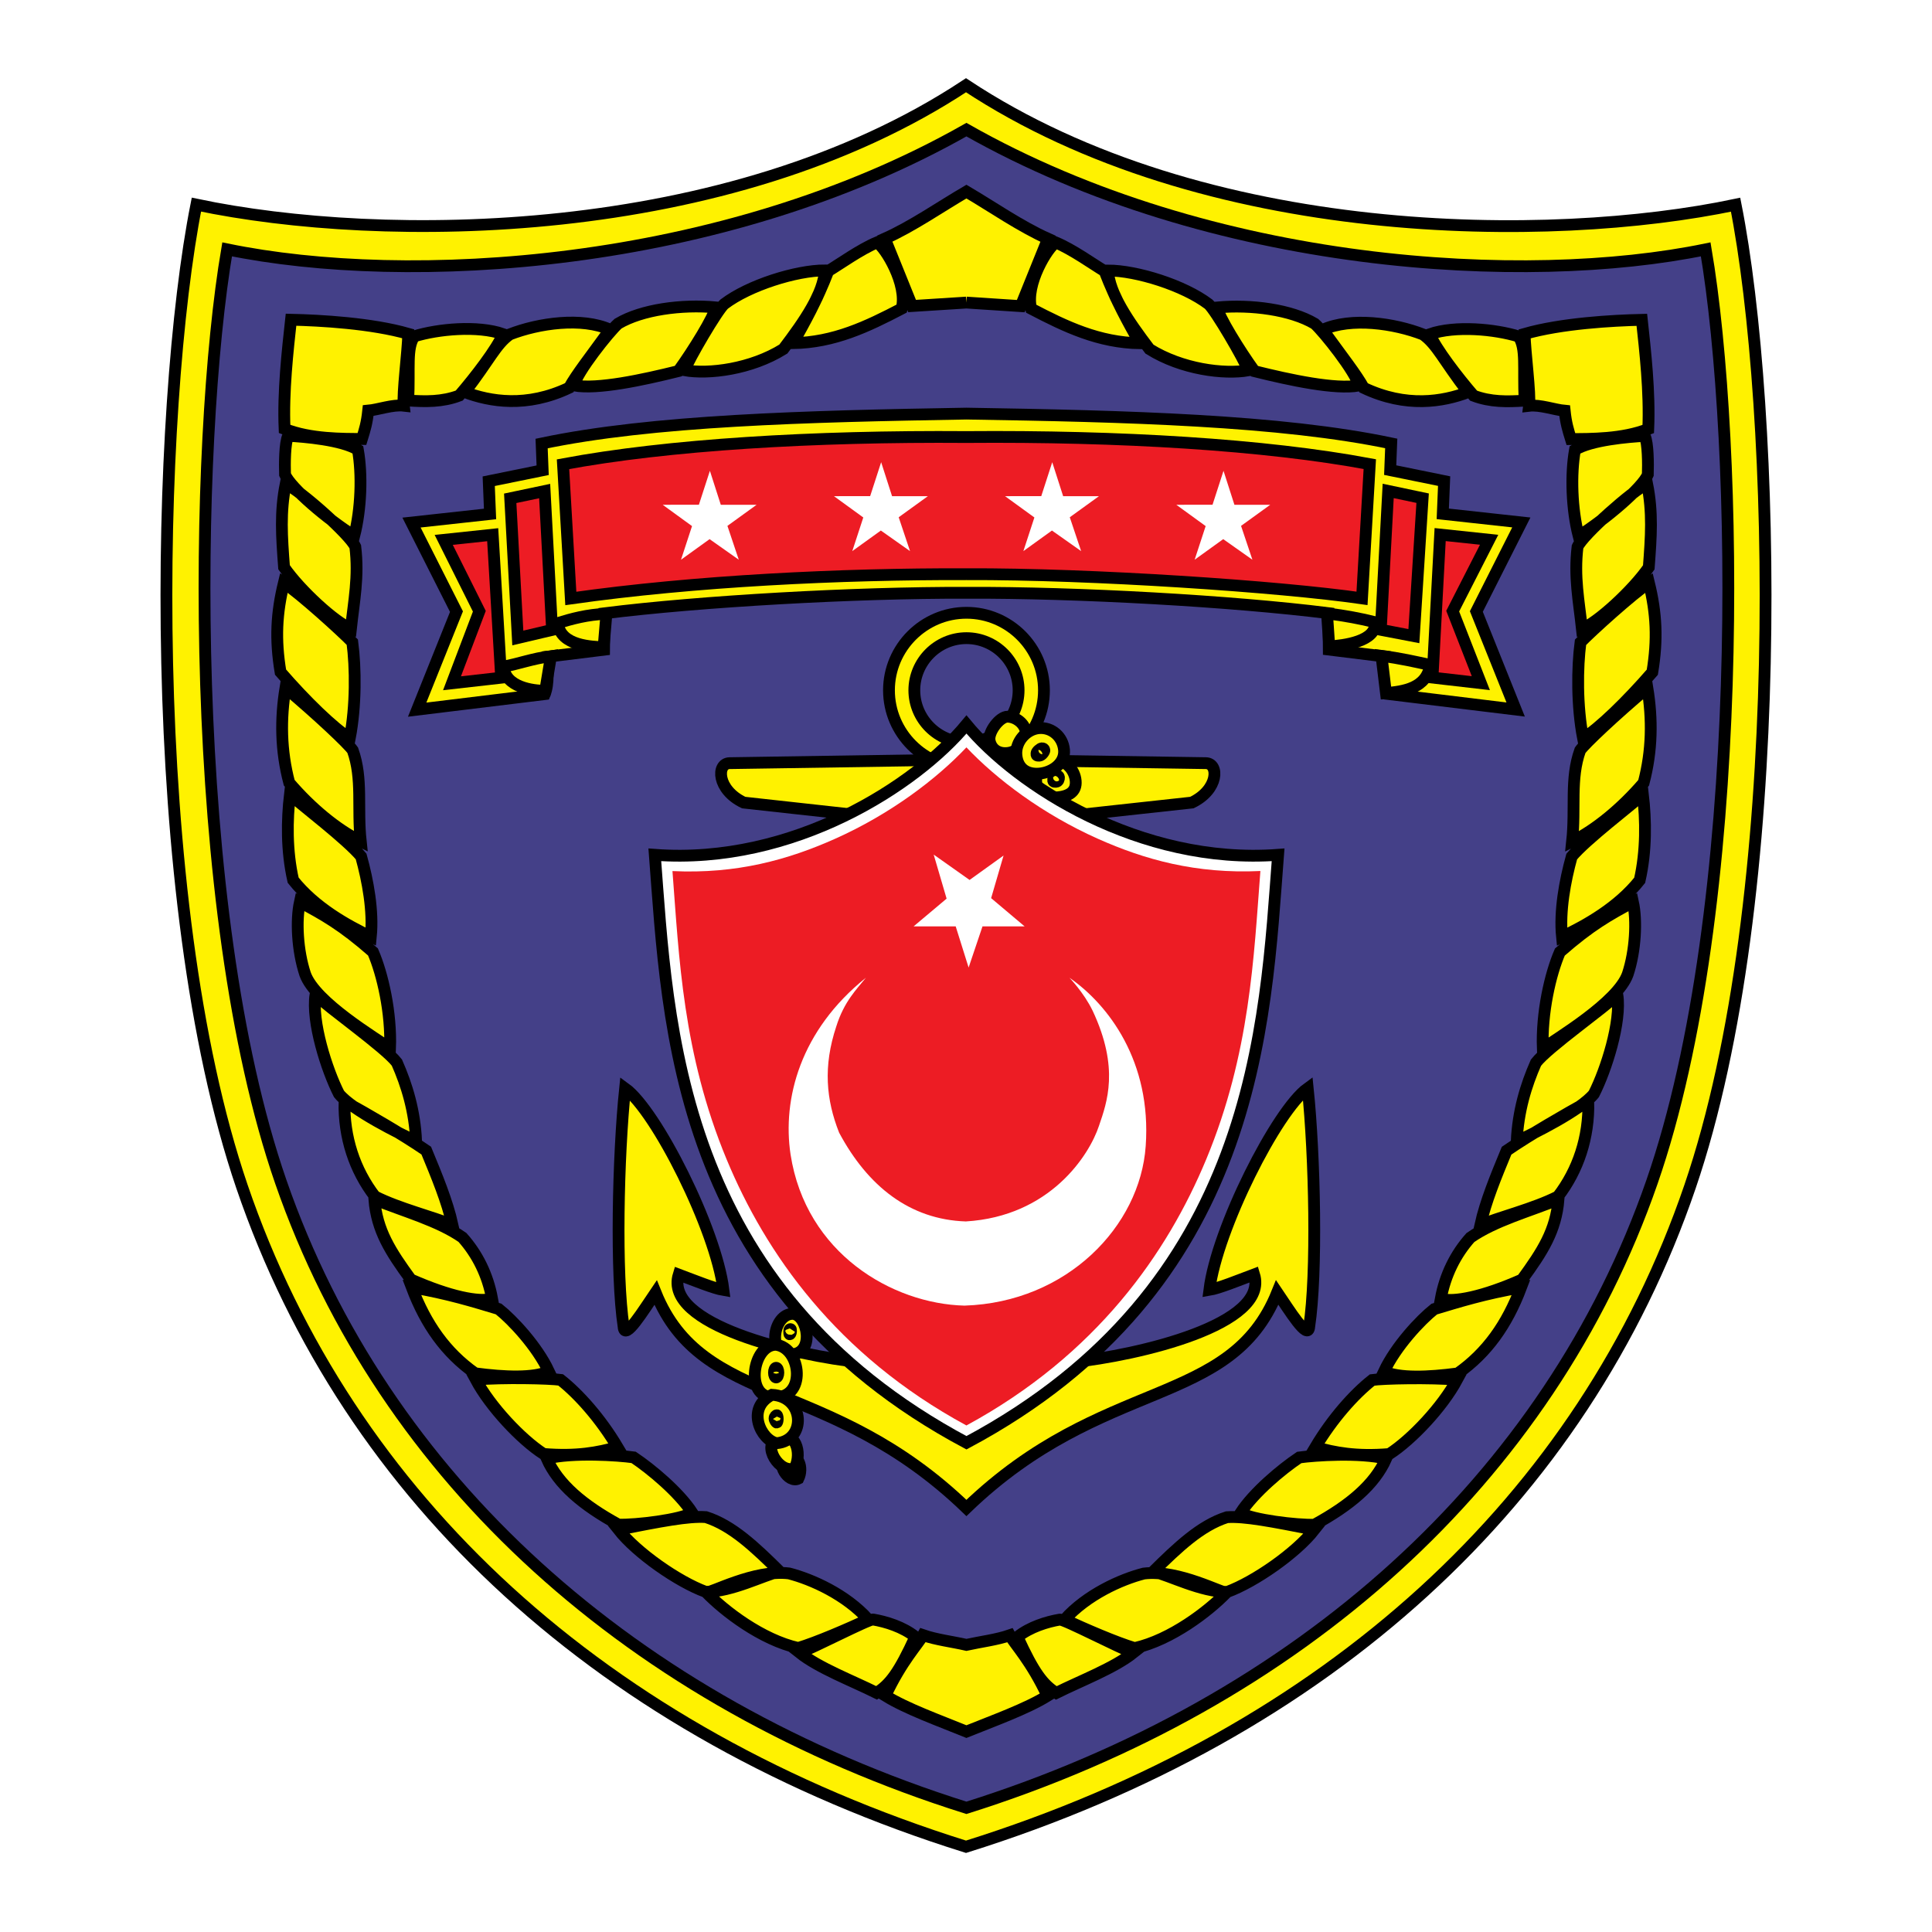 <?xml version="1.0" encoding="utf-8"?>
<!-- Generator: Adobe Illustrator 13.0.0, SVG Export Plug-In . SVG Version: 6.00 Build 14948)  -->
<!DOCTYPE svg PUBLIC "-//W3C//DTD SVG 1.0//EN" "http://www.w3.org/TR/2001/REC-SVG-20010904/DTD/svg10.dtd">
<svg version="1.0" id="Layer_1" xmlns="http://www.w3.org/2000/svg" xmlns:xlink="http://www.w3.org/1999/xlink" x="0px" y="0px"
	 width="192.756px" height="192.756px" viewBox="0 0 192.756 192.756" enable-background="new 0 0 192.756 192.756"
	 xml:space="preserve">
<g>
	<polygon fill-rule="evenodd" clip-rule="evenodd" fill="#FFFFFF" points="0,0 192.756,0 192.756,192.756 0,192.756 0,0 	"/>
	
		<path fill-rule="evenodd" clip-rule="evenodd" fill="#FFF200" stroke="#000000" stroke-width="1.177" stroke-miterlimit="2.613" d="
		M96.378,184.252c-36.116-11.316-61.561-34.602-72.236-65.867c-9.829-28.791-8.558-77.766-4.547-97.969
		c18.513,3.898,53,3.809,76.783-11.912c23.782,15.728,58.271,15.817,76.782,11.919c4.012,20.204,5.283,69.179-4.547,97.97
		C157.939,149.658,132.494,172.943,96.378,184.252L96.378,184.252z"/>
	
		<path fill-rule="evenodd" clip-rule="evenodd" fill="#444088" stroke="#000000" stroke-width="1.177" stroke-miterlimit="2.613" d="
		M96.42,180.367c33.185-10.445,58.113-32.771,68.402-62.455c9.469-27.316,8.631-73.863,5.357-93.033
		c-17.941,3.698-49.232,1.973-73.759-11.945C71.893,26.852,40.603,28.578,22.66,24.879c-3.271,19.17-4.111,65.717,5.358,93.033
		C38.307,147.596,63.236,169.922,96.42,180.367L96.42,180.367z"/>
	
		<path fill-rule="evenodd" clip-rule="evenodd" fill="#FFF200" stroke="#000000" stroke-width="1.177" stroke-miterlimit="2.613" d="
		M96.424,61.138c4.259,0,7.732,3.474,7.732,7.733c0,4.259-3.473,7.732-7.732,7.732c-4.259,0-7.731-3.474-7.731-7.732
		C88.693,64.612,92.166,61.138,96.424,61.138L96.424,61.138z"/>
	
		<path fill-rule="evenodd" clip-rule="evenodd" fill="#444088" stroke="#000000" stroke-width="1.177" stroke-miterlimit="2.613" d="
		M96.424,63.669c2.865,0,5.201,2.337,5.201,5.202s-2.336,5.202-5.201,5.202s-5.201-2.337-5.201-5.202S93.56,63.669,96.424,63.669
		L96.424,63.669z"/>
	
		<path fill-rule="evenodd" clip-rule="evenodd" fill="#FFF200" stroke="#000000" stroke-width="1.177" stroke-miterlimit="2.613" d="
		M96.42,75.78l-23.623,0.361c-1.332,0.019-1.286,2.653,1.4,3.932l10.647,1.173l23.387-0.008l10.678-1.165
		c2.688-1.279,2.732-3.913,1.4-3.932L96.42,75.78L96.42,75.78z"/>
	
		<path fill-rule="evenodd" clip-rule="evenodd" fill="#FFF200" stroke="#000000" stroke-width="1.177" stroke-miterlimit="2.613" d="
		M96.42,150.451c-13.69-13.193-26.324-9.881-31.011-21.49c-1.189,1.748-3.094,4.861-3.189,3.424
		c-0.81-5.299-0.559-16.988,0.146-23.801c3.092,2.232,9.058,14.033,9.813,20.121c-0.927-0.152-2.883-0.947-4.464-1.539
		c-1.538,4.975,11.44,8.059,18.272,8.768l10.433,0.129l10.431-0.141c6.834-0.711,19.811-3.793,18.273-8.77
		c-1.58,0.594-3.537,1.389-4.465,1.541c0.756-6.088,6.721-17.889,9.814-20.121c0.705,6.811,0.955,18.502,0.146,23.799
		c-0.096,1.439-2.002-1.674-3.189-3.422C122.744,140.559,110.109,137.246,96.42,150.451L96.42,150.451z"/>
	
		<path fill-rule="evenodd" clip-rule="evenodd" fill="#FFF200" stroke="#000000" stroke-width="1.177" stroke-miterlimit="2.613" d="
		M78.844,135.127c-2.346,0.045-1.717-4.045,0.255-4.045C80.602,131.174,81.361,135.164,78.844,135.127L78.844,135.127z"/>
	
		<path fill-rule="evenodd" clip-rule="evenodd" fill="#FFF200" stroke="#000000" stroke-width="1.177" stroke-miterlimit="2.613" d="
		M77.103,139.391c-2.796,0.051-2.046-5.223,0.304-5.223C79.976,134.465,80.524,139.678,77.103,139.391L77.103,139.391z"/>
	
		<path fill-rule="evenodd" clip-rule="evenodd" fill="#FFF200" stroke="#000000" stroke-width="1.177" stroke-miterlimit="2.613" d="
		M77.438,136.465c0.12,0,0.217,0.217,0.217,0.482s-0.098,0.482-0.217,0.482s-0.217-0.217-0.217-0.482S77.318,136.465,77.438,136.465
		L77.438,136.465z"/>
	
		<path fill-rule="evenodd" clip-rule="evenodd" fill="#FFF200" stroke="#000000" stroke-width="1.177" stroke-miterlimit="2.613" d="
		M78.522,145.473c1.137-0.561,1.648,0.988,1.13,2.047C78.656,148.031,77.3,145.9,78.522,145.473L78.522,145.473z"/>
	
		<path fill-rule="evenodd" clip-rule="evenodd" fill="#FFF200" stroke="#000000" stroke-width="1.177" stroke-miterlimit="2.613" d="
		M77.653,143.467c1.66-0.818,2.405,1.441,1.649,2.984C77.849,147.195,75.87,144.09,77.653,143.467L77.653,143.467z"/>
	
		<path fill-rule="evenodd" clip-rule="evenodd" fill="#FFF200" stroke="#000000" stroke-width="1.177" stroke-miterlimit="2.613" d="
		M77.02,139.158c3.291,0.176,3.441,4.549,0.484,4.83C75.965,143.74,74.346,140.51,77.02,139.158L77.02,139.158z"/>
	
		<path fill-rule="evenodd" clip-rule="evenodd" fill="#FFF200" stroke="#000000" stroke-width="1.177" stroke-miterlimit="2.613" d="
		M78.873,132.607c0.032,0.014,0.046,0.023,0.046,0.217c0,0.195-0.091,0.299-0.132,0.299c-0.041,0-0.045-0.115-0.045-0.309
		C78.742,132.619,78.84,132.592,78.873,132.607L78.873,132.607z"/>
	
		<path fill-rule="evenodd" clip-rule="evenodd" fill="#FFF200" stroke="#000000" stroke-width="1.177" stroke-miterlimit="2.613" d="
		M77.497,141.195c0.041,0,0.094,0.172,0.094,0.365s-0.053,0.371-0.094,0.371s-0.22-0.227-0.22-0.42S77.456,141.195,77.497,141.195
		L77.497,141.195z"/>
	
		<path fill-rule="evenodd" clip-rule="evenodd" fill="#FFF200" stroke="#000000" stroke-width="1.177" stroke-miterlimit="2.613" d="
		M105.182,75.888c1.154-0.101,2.043,0.928,2.139,2.02c0.096,1.092-0.697,1.547-1.852,1.648c-1.156,0.101-1.99-0.402-2.086-1.494
		S104.025,75.989,105.182,75.888L105.182,75.888z"/>
	
		<path fill-rule="evenodd" clip-rule="evenodd" fill="#FFF200" stroke="#000000" stroke-width="1.177" stroke-miterlimit="2.613" d="
		M100.531,71.504c0.795,0.018,1.711,0.643,1.84,1.584s-0.797,1.902-1.785,2.032c-0.988,0.13-1.691-0.382-1.854-1.234
		S99.736,71.487,100.531,71.504L100.531,71.504z"/>
	
		<path fill-rule="evenodd" clip-rule="evenodd" fill="#FFF200" stroke="#000000" stroke-width="1.177" stroke-miterlimit="2.613" d="
		M105.391,77.373c0.131-0.012,0.25,0.049,0.262,0.188s-0.053,0.426-0.295,0.438c-0.244,0.012-0.299-0.034-0.279-0.232
		S105.258,77.384,105.391,77.373L105.391,77.373z"/>
	
		<path fill-rule="evenodd" clip-rule="evenodd" fill="#FFF200" stroke="#000000" stroke-width="1.177" stroke-miterlimit="2.613" d="
		M103.656,72.647c1.264-0.111,2.387,0.845,2.504,2.181c0.117,1.335-1.191,2.242-2.455,2.353s-2.184-0.514-2.299-1.85
		C101.289,73.995,102.393,72.757,103.656,72.647L103.656,72.647z"/>
	
		<path fill-rule="evenodd" clip-rule="evenodd" fill="#FFF200" stroke="#000000" stroke-width="1.177" stroke-miterlimit="2.613" d="
		M103.934,74.661c0.133-0.011,0.25,0.049,0.262,0.189c0.014,0.14-0.262,0.531-0.504,0.543c-0.242,0.012-0.299-0.034-0.279-0.232
		C103.432,74.963,103.803,74.672,103.934,74.661L103.934,74.661z"/>
	
		<path fill-rule="evenodd" clip-rule="evenodd" fill="#FFFFFF" stroke="#000000" stroke-width="1.177" stroke-miterlimit="2.613" d="
		M96.424,143.945c-29.028-15.486-29.793-41.752-31.092-58.659c13.801,1.021,26.081-6.948,31.092-13.005
		c5.011,6.057,17.291,14.026,31.091,13.005C126.217,102.193,125.453,128.459,96.424,143.945L96.424,143.945z"/>
	<path fill-rule="evenodd" clip-rule="evenodd" fill="#ED1C24" d="M96.42,142.219c-13.008-7.049-20.046-17.209-23.923-26.545
		c-4.395-10.578-4.746-20.246-5.406-28.766c6.44,0.306,11.575-1.147,16.22-3.22c5.505-2.457,10.108-5.943,13.109-9.123
		c3.001,3.173,7.605,6.659,13.109,9.116c4.645,2.073,9.779,3.525,16.221,3.22c-0.66,8.52-1.012,18.188-5.406,28.768
		C116.467,125.002,109.428,135.162,96.42,142.219L96.42,142.219z"/>
	<path fill-rule="evenodd" clip-rule="evenodd" fill="#FFFFFF" d="M96.639,96.533l-1.289-4.107h-4.202l3.295-2.77l-1.289-4.394
		l3.581,2.531l3.39-2.436l-1.24,4.25l3.342,2.818h-4.203L96.639,96.533L96.639,96.533z M96.221,130.262
		c-7.197-0.184-15.825-5.215-17.348-15.088c-0.83-5.537,0.969-12.367,7.521-17.627c-0.923,1.152-2.168,2.354-2.953,4.844
		c-1.338,4.016-1.015,7.338,0.277,10.613c2.861,5.354,7.059,8.676,12.642,8.859c8.396-0.508,12.318-6.598,13.289-9.551
		c0.783-2.307,2.074-5.723-0.646-11.49c-0.877-1.799-2.307-3.275-2.307-3.275c3.875,2.676,8.211,8.352,7.611,16.795
		C113.754,122.326,106.463,129.939,96.221,130.262L96.221,130.262z"/>
	
		<path fill-rule="evenodd" clip-rule="evenodd" fill="#FFF200" stroke="#000000" stroke-width="1.177" stroke-miterlimit="2.613" d="
		M96.42,59.144c11.052-0.05,26.599,0.833,36.125,2.031l0.029,3.633l5.643,0.698c0.021,1.174-0.164,2.66,0.271,3.731l12.73,1.552
		l-3.922-9.78l4.486-8.885l-7.836-0.858L144.08,48l-5.381-1.096l0.104-2.664c-11.01-2.318-26.389-2.718-42.382-2.975
		c-15.995,0.27-31.372,0.669-42.384,2.987l0.104,2.664l-5.381,1.096l0.132,3.267l-7.836,0.858l4.487,8.885l-3.922,9.78l12.731-1.552
		c0.436-1.071,0.25-2.557,0.271-3.731l5.644-0.698l0.03-3.633C69.821,59.99,85.368,59.106,96.42,59.144L96.42,59.144z"/>
	
		<polygon fill-rule="evenodd" clip-rule="evenodd" fill="#ED1C24" stroke="#000000" stroke-width="1.177" stroke-miterlimit="2.613" points="
		54.34,48.993 55.081,62.847 51.662,63.651 50.904,49.716 54.34,48.993 	"/>
	
		<path fill-rule="evenodd" clip-rule="evenodd" fill="#FFF200" stroke="#000000" stroke-width="1.177" stroke-miterlimit="2.613" d="
		M50.235,66.506c1.455-0.258,2.924-0.812,4.735-1.041l-0.573,3.451C53.158,68.926,50.404,68.571,50.235,66.506L50.235,66.506z"/>
	
		<path fill-rule="evenodd" clip-rule="evenodd" fill="#FFF200" stroke="#000000" stroke-width="1.177" stroke-miterlimit="2.613" d="
		M55.651,62.162c1.376-0.415,2.923-0.852,4.853-0.923l-0.284,3.344C59.144,64.512,55.901,64.5,55.651,62.162L55.651,62.162z"/>
	
		<polygon fill-rule="evenodd" clip-rule="evenodd" fill="#ED1C24" stroke="#000000" stroke-width="1.177" stroke-miterlimit="2.613" points="
		49.157,53.347 50.001,67.616 45.096,68.17 47.823,60.984 44.27,53.864 49.157,53.347 	"/>
	
		<path fill-rule="evenodd" clip-rule="evenodd" fill="#ED1C24" stroke="#000000" stroke-width="1.177" stroke-miterlimit="2.613" d="
		M96.42,57.287c12.525-0.046,31.279,1.227,39.468,2.41l0.777-13.391c-10.43-1.956-24.996-2.827-40.246-2.704
		c-15.25-0.111-29.816,0.761-40.247,2.716l0.778,13.39C69.32,57.952,83.896,57.252,96.42,57.287L96.42,57.287z"/>
	
		<polygon fill-rule="evenodd" clip-rule="evenodd" fill="#ED1C24" stroke="#000000" stroke-width="1.177" stroke-miterlimit="2.613" points="
		138.5,48.98 137.76,62.834 141.062,63.467 141.936,49.704 138.5,48.98 	"/>
	
		<path fill-rule="evenodd" clip-rule="evenodd" fill="#FFF200" stroke="#000000" stroke-width="1.177" stroke-miterlimit="2.613" d="
		M142.684,66.343c-1.455-0.319-3.041-0.68-4.854-0.909l0.449,3.715C140.01,68.997,142.352,68.681,142.684,66.343L142.684,66.343z"/>
	
		<path fill-rule="evenodd" clip-rule="evenodd" fill="#FFF200" stroke="#000000" stroke-width="1.177" stroke-miterlimit="2.613" d="
		M137.189,62.075c-1.395-0.349-2.98-0.649-4.793-0.878l0.225,3.292C134.025,64.417,137.391,64.002,137.189,62.075L137.189,62.075z"
		/>
	
		<polygon fill-rule="evenodd" clip-rule="evenodd" fill="#ED1C24" stroke="#000000" stroke-width="1.177" stroke-miterlimit="2.613" points="
		143.684,53.335 142.922,67.604 147.744,68.158 144.936,60.971 148.57,53.852 143.684,53.335 	"/>
	<polygon fill-rule="evenodd" clip-rule="evenodd" fill="#FFFFFF" points="122.07,46.973 123.158,50.362 126.732,50.362 
		123.82,52.467 124.953,55.844 122.041,53.79 119.189,55.844 120.289,52.488 117.361,50.362 120.975,50.356 122.07,46.973 	"/>
	<polygon fill-rule="evenodd" clip-rule="evenodd" fill="#FFFFFF" points="104.982,46.114 106.07,49.503 109.645,49.503 
		106.732,51.607 107.865,54.985 104.953,52.931 102.102,54.985 103.201,51.628 100.273,49.503 103.887,49.498 104.982,46.114 	"/>
	<polygon fill-rule="evenodd" clip-rule="evenodd" fill="#FFFFFF" points="87.913,46.114 89.001,49.503 92.575,49.503 
		89.663,51.607 90.795,54.985 87.883,52.931 85.032,54.985 86.131,51.628 83.204,49.503 86.816,49.498 87.913,46.114 	"/>
	<polygon fill-rule="evenodd" clip-rule="evenodd" fill="#FFFFFF" points="70.826,46.973 71.914,50.362 75.487,50.362 
		72.575,52.467 73.708,55.844 70.796,53.79 67.944,55.844 69.043,52.488 66.117,50.362 69.729,50.356 70.826,46.973 	"/>
	<path fill-rule="evenodd" clip-rule="evenodd" fill="#FFF200" d="M96.42,30.188l-5.422,0.344l-2.716-6.724
		c2.734-1.218,5.575-3.199,8.138-4.693c2.562,1.505,5.404,3.485,8.138,4.704l-2.717,6.724L96.42,30.188L96.42,30.188L96.42,30.188z
		 M87.498,24.184c0.813,0.475,3.089,4.178,2.466,6.603c-3.476,1.812-6.739,3.374-10.852,3.453c1.154-2.062,2.382-4.231,3.523-7.199
		C83.806,26.338,85.822,24.884,87.498,24.184L87.498,24.184z M78.156,34.825c-3.222,2.007-7.414,2.538-9.856,2.117
		c0.411-1.116,3.276-6.019,3.955-6.605c2.475-1.882,7.179-3.353,10.044-3.361C82.174,29.251,80.31,31.992,78.156,34.825
		L78.156,34.825z M67.678,37.024c-3.602,0.894-8.04,1.853-10.411,1.436c0.254-1.296,3.512-5.393,4.404-6.172
		c2.354-1.398,6.329-1.939,9.732-1.624C71.286,31.546,69.117,35.045,67.678,37.024L67.678,37.024z M46.369,39.12
		c2.519,0.947,6.167,1.584,10.416-0.435c0.725-1.323,2.017-2.949,4.079-5.797c-2.821-1.262-7.109-0.654-10.002,0.472
		C49.46,34.355,48.869,35.868,46.369,39.12L46.369,39.12z M40.729,39.961c1.74,0.112,3.396,0.147,5.092-0.495
		c1.589-1.842,3.768-4.674,4.374-6.136c-2.55-0.881-6.495-0.504-8.87,0.227C40.525,34.762,40.885,36.674,40.729,39.961
		L40.729,39.961z M28.393,42.793c-0.161-3.693,0.303-7.781,0.642-10.895c2.948,0.065,8.048,0.354,11.697,1.404
		c-0.047,1.89-0.601,5.963-0.451,7.172c-1.104-0.128-2.551,0.404-3.547,0.493c-0.13,1.246-0.339,1.91-0.625,2.832
		C34.19,43.778,30.977,43.826,28.393,42.793L28.393,42.793z M35.34,53.477c0.695-2.708,0.801-6.149,0.367-8.602
		c-1.57-0.993-5.396-1.315-6.966-1.395c-0.332,0.757-0.337,2.765-0.304,3.867C28.963,48.655,32.691,51.82,35.34,53.477L35.34,53.477
		z M35.012,62.721c0.303-2.81,0.797-5.166,0.436-8.176c-0.542-1.218-5.472-5.584-6.943-6.284c-0.57,2.863-0.395,5.242-0.164,8.333
		C29.949,58.921,33.475,62.133,35.012,62.721L35.012,62.721z M27.989,67.058c2.509,2.899,5.32,5.624,6.912,6.592
		c0.621-3.248,0.586-7.033,0.251-9.579c-1.082-1.12-5.195-4.846-6.829-5.924C27.583,61.182,27.444,63.768,27.989,67.058
		L27.989,67.058z M35.99,83.944c-0.362-3.352,0.22-6.244-0.799-9.092c-0.418-0.629-3.511-3.542-6.709-6.232
		c-0.509,3.133-0.476,6.243,0.373,9.471C31.054,80.657,33.637,82.777,35.99,83.944L35.99,83.944z M37,93.451
		c0.256-2.559-0.296-5.565-0.971-8c-1.423-1.711-5.911-5.119-7.105-6.197c-0.296,2.568-0.348,5.603,0.325,8.562
		C31.402,90.529,34.604,92.322,37,93.451L37,93.451z M38.917,104.613c0.132-3.602-0.75-7.424-1.706-9.638
		c-3.083-2.704-4.923-3.712-7.292-4.984c-0.402,1.839-0.255,4.841,0.523,7.196C31.442,100.018,37.559,103.617,38.917,104.613
		L38.917,104.613z M41.518,113.869c-0.135-3.021-0.93-5.613-1.921-7.854c-1.171-1.533-6.911-5.549-8.121-6.787
		c-0.412,2.715,1.119,7.498,2.341,9.904C35.131,110.766,39.961,113.152,41.518,113.869L41.518,113.869z M45.152,122.229
		c-0.538-2.393-1.56-4.855-2.625-7.434c-2.395-1.645-5.832-3.615-8.156-4.908c-0.083,3.586,1.022,6.863,3.031,9.477
		C39.752,120.572,43.393,121.469,45.152,122.229L45.152,122.229z M40.987,127.654c3.895,1.723,6.805,2.301,8.109,1.92
		c-0.436-2.385-1.476-4.455-2.959-6.117c-2.429-1.686-5.808-2.592-8.791-3.807C37.608,122.789,38.944,124.846,40.987,127.654
		L40.987,127.654z M47.402,137.016c2.971,0.398,5.828,0.496,7.355-0.191c-1.19-2.531-3.641-5.143-5.008-6.225
		c-2.471-0.742-5.07-1.553-8.665-2.162C42.493,132.154,44.475,134.951,47.402,137.016L47.402,137.016z M54.234,145.062
		c3.318,0.271,5.437-0.143,7.37-0.686c-1.674-2.816-3.83-5.258-5.67-6.707c-1.12-0.162-5.763-0.26-8.466-0.033
		C48.931,140.363,51.978,143.607,54.234,145.062L54.234,145.062z M61.703,152.111c1.703,0.064,6.233-0.482,7.364-1.188
		c-1.339-2.041-4.064-4.324-5.851-5.521c-1.562-0.219-6.015-0.521-8.671,0.113C55.705,148.111,58.146,150.162,61.703,152.111
		L61.703,152.111z M77.775,156.781c-2.433-2.398-4.705-4.58-7.347-5.42c-1.793-0.119-4.494,0.418-8.726,1.246
		c1.827,2.324,5.937,5.195,8.696,6.209C73.004,158.812,76.124,157.172,77.775,156.781L77.775,156.781z M86.631,161.578
		c-2.229-2.486-5.618-4.008-7.912-4.598c-3.459-0.424-7.948,2.064-8.257,1.889c1.801,1.861,5.521,4.73,9.176,5.551
		C81.513,163.854,84.557,162.535,86.631,161.578L86.631,161.578z M91.327,163.305c-1.262-1-2.925-1.504-4.219-1.727
		c-0.414-0.072-6.154,2.92-7.338,3.309c1.933,1.537,5.262,2.801,7.689,4.01C88.779,168.064,89.683,166.893,91.327,163.305
		L91.327,163.305z M96.42,164.109c-1.425-0.326-3-0.51-4.331-0.971c-0.484,0.887-2.131,2.564-3.754,6.045
		c2.092,1.299,5.432,2.498,8.085,3.58c2.652-1.07,5.994-2.271,8.085-3.568c-1.623-3.482-3.271-5.158-3.754-6.047
		C99.42,163.609,97.845,163.793,96.42,164.109L96.42,164.109z M105.344,24.194c-0.814,0.474-3.09,4.178-2.467,6.603
		c3.475,1.812,6.738,3.374,10.852,3.453c-1.154-2.062-2.383-4.231-3.523-7.199C109.035,26.348,107.018,24.895,105.344,24.194
		L105.344,24.194z M114.686,34.835c3.221,2.006,7.414,2.538,9.855,2.117c-0.412-1.116-3.277-6.019-3.955-6.605
		c-2.475-1.881-7.18-3.353-10.045-3.361C110.666,29.262,112.531,32.002,114.686,34.835L114.686,34.835z M125.162,37.034
		c3.602,0.893,8.039,1.852,10.412,1.436c-0.256-1.296-3.512-5.393-4.404-6.172c-2.355-1.398-6.33-1.939-9.732-1.624
		C121.555,31.556,123.723,35.055,125.162,37.034L125.162,37.034z M146.471,39.13c-2.518,0.947-6.166,1.584-10.416-0.435
		c-0.725-1.323-2.016-2.949-4.078-5.797c2.82-1.262,7.109-0.654,10.002,0.472C143.379,34.365,143.973,35.878,146.471,39.13
		L146.471,39.13z M152.111,39.972c-1.74,0.111-3.396,0.147-5.092-0.496c-1.59-1.842-3.768-4.674-4.375-6.135
		c2.551-0.881,6.494-0.504,8.871,0.227C152.314,34.772,151.955,36.684,152.111,39.972L152.111,39.972z M164.447,42.803
		c0.162-3.693-0.303-7.781-0.641-10.895c-2.947,0.065-8.049,0.355-11.697,1.404c0.047,1.891,0.602,5.964,0.451,7.173
		c1.104-0.128,2.551,0.404,3.547,0.493c0.129,1.246,0.338,1.91,0.623,2.832C158.65,43.788,161.863,43.836,164.447,42.803
		L164.447,42.803z M157.5,53.487c-0.695-2.709-0.801-6.149-0.367-8.602c1.57-0.994,5.396-1.315,6.967-1.395
		c0.332,0.757,0.338,2.765,0.303,3.867C163.877,48.666,160.148,51.831,157.5,53.487L157.5,53.487z M157.828,62.731
		c-0.303-2.81-0.797-5.166-0.436-8.176c0.543-1.218,5.473-5.584,6.943-6.285c0.57,2.863,0.396,5.242,0.164,8.333
		C162.891,58.931,159.365,62.144,157.828,62.731L157.828,62.731z M164.852,67.068c-2.51,2.899-5.32,5.624-6.912,6.592
		c-0.621-3.247-0.586-7.033-0.252-9.579c1.082-1.12,5.195-4.847,6.83-5.924C165.258,61.192,165.396,63.778,164.852,67.068
		L164.852,67.068z M156.85,83.954c0.361-3.352-0.219-6.245,0.799-9.092c0.42-0.628,3.512-3.542,6.711-6.231
		c0.508,3.133,0.477,6.243-0.373,9.471C161.787,80.667,159.203,82.788,156.85,83.954L156.85,83.954z M155.84,93.461
		c-0.256-2.559,0.297-5.565,0.971-8c1.424-1.711,5.912-5.119,7.105-6.197c0.297,2.568,0.348,5.603-0.324,8.562
		C161.438,90.539,158.236,92.332,155.84,93.461L155.84,93.461z M153.924,104.625c-0.131-3.604,0.75-7.426,1.705-9.64
		c3.084-2.704,4.924-3.712,7.293-4.984c0.402,1.839,0.256,4.841-0.523,7.196C161.398,100.027,155.281,103.627,153.924,104.625
		L153.924,104.625z M151.322,113.879c0.135-3.021,0.93-5.613,1.92-7.852c1.172-1.535,6.912-5.551,8.123-6.789
		c0.412,2.717-1.119,7.498-2.342,9.904C157.709,110.775,152.879,113.162,151.322,113.879L151.322,113.879z M147.689,122.238
		c0.537-2.391,1.559-4.855,2.623-7.434c2.395-1.643,5.832-3.615,8.156-4.908c0.084,3.586-1.021,6.863-3.031,9.477
		C153.088,120.584,149.447,121.479,147.689,122.238L147.689,122.238z M151.854,127.664c-3.895,1.723-6.805,2.303-8.109,1.92
		c0.436-2.385,1.477-4.455,2.959-6.115c2.43-1.688,5.807-2.594,8.791-3.809C155.232,122.801,153.896,124.857,151.854,127.664
		L151.854,127.664z M145.438,137.027c-2.971,0.398-5.828,0.496-7.354-0.193c1.189-2.531,3.641-5.143,5.008-6.223
		c2.471-0.744,5.068-1.553,8.664-2.164C150.348,132.164,148.365,134.961,145.438,137.027L145.438,137.027z M138.605,145.072
		c-3.316,0.271-5.436-0.143-7.369-0.686c1.674-2.816,3.83-5.258,5.672-6.705c1.119-0.164,5.762-0.262,8.465-0.035
		C143.91,140.373,140.861,143.617,138.605,145.072L138.605,145.072z M131.137,152.121c-1.703,0.064-6.232-0.482-7.363-1.188
		c1.34-2.041,4.064-4.324,5.852-5.521c1.562-0.219,6.014-0.521,8.672,0.115C137.135,148.123,134.695,150.174,131.137,152.121
		L131.137,152.121z M115.064,156.791c2.434-2.398,4.705-4.58,7.348-5.42c1.793-0.119,4.492,0.418,8.725,1.246
		c-1.826,2.324-5.936,5.195-8.695,6.211C119.836,158.822,116.717,157.182,115.064,156.791L115.064,156.791z M106.209,161.588
		c2.229-2.486,5.617-4.008,7.912-4.596c3.459-0.426,7.947,2.062,8.258,1.887c-1.801,1.863-5.521,4.73-9.176,5.551
		C111.326,163.865,108.283,162.547,106.209,161.588L106.209,161.588z M101.514,163.316c1.262-1.002,2.926-1.506,4.219-1.729
		c0.412-0.07,6.154,2.922,7.338,3.309c-1.934,1.537-5.262,2.801-7.689,4.01C104.061,168.074,103.158,166.902,101.514,163.316
		L101.514,163.316z"/>
	<path fill="none" stroke="#000000" stroke-width="1.177" stroke-miterlimit="2.613" d="M96.42,30.188l-5.422,0.344l-2.716-6.724
		c2.734-1.218,5.575-3.199,8.138-4.693c2.562,1.505,5.404,3.485,8.138,4.704l-2.717,6.724L96.42,30.188 M87.498,24.184
		c0.813,0.475,3.089,4.178,2.466,6.603c-3.476,1.812-6.739,3.374-10.852,3.453c1.154-2.062,2.382-4.231,3.523-7.199
		C83.806,26.338,85.822,24.884,87.498,24.184L87.498,24.184z M78.156,34.825c-3.222,2.007-7.414,2.538-9.856,2.117
		c0.411-1.116,3.276-6.019,3.955-6.605c2.475-1.882,7.179-3.353,10.044-3.361C82.174,29.251,80.31,31.992,78.156,34.825
		L78.156,34.825z M67.678,37.024c-3.602,0.894-8.04,1.853-10.411,1.436c0.254-1.296,3.512-5.393,4.404-6.172
		c2.354-1.398,6.329-1.939,9.732-1.624C71.286,31.546,69.117,35.045,67.678,37.024L67.678,37.024z M46.369,39.12
		c2.519,0.947,6.167,1.584,10.416-0.435c0.725-1.323,2.017-2.949,4.079-5.797c-2.821-1.262-7.109-0.654-10.002,0.472
		C49.46,34.355,48.869,35.868,46.369,39.12L46.369,39.12z M40.729,39.961c1.74,0.112,3.396,0.147,5.092-0.495
		c1.589-1.842,3.768-4.674,4.374-6.136c-2.55-0.881-6.495-0.504-8.87,0.227C40.525,34.762,40.885,36.674,40.729,39.961
		L40.729,39.961z M28.393,42.793c-0.161-3.693,0.303-7.781,0.642-10.895c2.948,0.065,8.048,0.354,11.697,1.404
		c-0.047,1.89-0.601,5.963-0.451,7.172c-1.104-0.128-2.551,0.404-3.547,0.493c-0.13,1.246-0.339,1.91-0.625,2.832
		C34.19,43.778,30.977,43.826,28.393,42.793L28.393,42.793z M35.34,53.477c0.695-2.708,0.801-6.149,0.367-8.602
		c-1.57-0.993-5.396-1.315-6.966-1.395c-0.332,0.757-0.337,2.765-0.304,3.867C28.963,48.655,32.691,51.82,35.34,53.477L35.34,53.477
		z M35.012,62.721c0.303-2.81,0.797-5.166,0.436-8.176c-0.542-1.218-5.472-5.584-6.943-6.284c-0.57,2.863-0.395,5.242-0.164,8.333
		C29.949,58.921,33.475,62.133,35.012,62.721L35.012,62.721z M27.989,67.058c2.509,2.899,5.32,5.624,6.912,6.592
		c0.621-3.248,0.586-7.033,0.251-9.579c-1.082-1.12-5.195-4.846-6.829-5.924C27.583,61.182,27.444,63.768,27.989,67.058
		L27.989,67.058z M35.99,83.944c-0.362-3.352,0.22-6.244-0.799-9.092c-0.418-0.629-3.511-3.542-6.709-6.232
		c-0.509,3.133-0.476,6.243,0.373,9.471C31.054,80.657,33.637,82.777,35.99,83.944L35.99,83.944z M37,93.451
		c0.256-2.559-0.296-5.565-0.971-8c-1.423-1.711-5.911-5.119-7.105-6.197c-0.296,2.568-0.348,5.603,0.325,8.562
		C31.402,90.529,34.604,92.322,37,93.451L37,93.451z M38.917,104.613c0.132-3.602-0.75-7.424-1.706-9.638
		c-3.083-2.704-4.923-3.712-7.292-4.984c-0.402,1.839-0.255,4.841,0.523,7.196C31.442,100.018,37.559,103.617,38.917,104.613
		L38.917,104.613z M41.518,113.869c-0.135-3.021-0.93-5.613-1.921-7.854c-1.171-1.533-6.911-5.549-8.121-6.787
		c-0.412,2.715,1.119,7.498,2.341,9.904C35.131,110.766,39.961,113.152,41.518,113.869L41.518,113.869z M45.152,122.229
		c-0.538-2.393-1.56-4.855-2.625-7.434c-2.395-1.645-5.832-3.615-8.156-4.908c-0.083,3.586,1.022,6.863,3.031,9.477
		C39.752,120.572,43.393,121.469,45.152,122.229L45.152,122.229z M40.987,127.654c3.895,1.723,6.805,2.301,8.109,1.92
		c-0.436-2.385-1.476-4.455-2.959-6.117c-2.429-1.686-5.808-2.592-8.791-3.807C37.608,122.789,38.944,124.846,40.987,127.654
		L40.987,127.654z M47.402,137.016c2.971,0.398,5.828,0.496,7.355-0.191c-1.19-2.531-3.641-5.143-5.008-6.225
		c-2.471-0.742-5.07-1.553-8.665-2.162C42.493,132.154,44.475,134.951,47.402,137.016L47.402,137.016z M54.234,145.062
		c3.318,0.271,5.437-0.143,7.37-0.686c-1.674-2.816-3.83-5.258-5.67-6.707c-1.12-0.162-5.763-0.26-8.466-0.033
		C48.931,140.363,51.978,143.607,54.234,145.062L54.234,145.062z M61.703,152.111c1.703,0.064,6.233-0.482,7.364-1.188
		c-1.339-2.041-4.064-4.324-5.851-5.521c-1.562-0.219-6.015-0.521-8.671,0.113C55.705,148.111,58.146,150.162,61.703,152.111
		L61.703,152.111z M77.775,156.781c-2.433-2.398-4.705-4.58-7.347-5.42c-1.793-0.119-4.494,0.418-8.726,1.246
		c1.827,2.324,5.937,5.195,8.696,6.209C73.004,158.812,76.124,157.172,77.775,156.781L77.775,156.781z M86.631,161.578
		c-2.229-2.486-5.618-4.008-7.912-4.598c-3.459-0.424-7.948,2.064-8.257,1.889c1.801,1.861,5.521,4.73,9.176,5.551
		C81.513,163.854,84.557,162.535,86.631,161.578L86.631,161.578z M91.327,163.305c-1.262-1-2.925-1.504-4.219-1.727
		c-0.414-0.072-6.154,2.92-7.338,3.309c1.933,1.537,5.262,2.801,7.689,4.01C88.779,168.064,89.683,166.893,91.327,163.305
		L91.327,163.305z M96.42,164.109c-1.425-0.326-3-0.51-4.331-0.971c-0.484,0.887-2.131,2.564-3.754,6.045
		c2.092,1.299,5.432,2.498,8.085,3.58c2.652-1.07,5.994-2.271,8.085-3.568c-1.623-3.482-3.271-5.158-3.754-6.047
		C99.42,163.609,97.845,163.793,96.42,164.109L96.42,164.109z M105.344,24.194c-0.814,0.474-3.09,4.178-2.467,6.603
		c3.475,1.812,6.738,3.374,10.852,3.453c-1.154-2.062-2.383-4.231-3.523-7.199C109.035,26.348,107.018,24.895,105.344,24.194
		L105.344,24.194z M114.686,34.835c3.221,2.006,7.414,2.538,9.855,2.117c-0.412-1.116-3.277-6.019-3.955-6.605
		c-2.475-1.881-7.18-3.353-10.045-3.361C110.666,29.262,112.531,32.002,114.686,34.835L114.686,34.835z M125.162,37.034
		c3.602,0.893,8.039,1.852,10.412,1.436c-0.256-1.296-3.512-5.393-4.404-6.172c-2.355-1.398-6.33-1.939-9.732-1.624
		C121.555,31.556,123.723,35.055,125.162,37.034L125.162,37.034z M146.471,39.13c-2.518,0.947-6.166,1.584-10.416-0.435
		c-0.725-1.323-2.016-2.949-4.078-5.797c2.82-1.262,7.109-0.654,10.002,0.472C143.379,34.365,143.973,35.878,146.471,39.13
		L146.471,39.13z M152.111,39.972c-1.74,0.111-3.396,0.147-5.092-0.496c-1.59-1.842-3.768-4.674-4.375-6.135
		c2.551-0.881,6.494-0.504,8.871,0.227C152.314,34.772,151.955,36.684,152.111,39.972L152.111,39.972z M164.447,42.803
		c0.162-3.693-0.303-7.781-0.641-10.895c-2.947,0.065-8.049,0.355-11.697,1.404c0.047,1.891,0.602,5.964,0.451,7.173
		c1.104-0.128,2.551,0.404,3.547,0.493c0.129,1.246,0.338,1.91,0.623,2.832C158.65,43.788,161.863,43.836,164.447,42.803
		L164.447,42.803z M157.5,53.487c-0.695-2.709-0.801-6.149-0.367-8.602c1.57-0.994,5.396-1.315,6.967-1.395
		c0.332,0.757,0.338,2.765,0.303,3.867C163.877,48.666,160.148,51.831,157.5,53.487L157.5,53.487z M157.828,62.731
		c-0.303-2.81-0.797-5.166-0.436-8.176c0.543-1.218,5.473-5.584,6.943-6.285c0.57,2.863,0.396,5.242,0.164,8.333
		C162.891,58.931,159.365,62.144,157.828,62.731L157.828,62.731z M164.852,67.068c-2.51,2.899-5.32,5.624-6.912,6.592
		c-0.621-3.247-0.586-7.033-0.252-9.579c1.082-1.12,5.195-4.847,6.83-5.924C165.258,61.192,165.396,63.778,164.852,67.068
		L164.852,67.068z M156.85,83.954c0.361-3.352-0.219-6.245,0.799-9.092c0.42-0.628,3.512-3.542,6.711-6.231
		c0.508,3.133,0.477,6.243-0.373,9.471C161.787,80.667,159.203,82.788,156.85,83.954L156.85,83.954z M155.84,93.461
		c-0.256-2.559,0.297-5.565,0.971-8c1.424-1.711,5.912-5.119,7.105-6.197c0.297,2.568,0.348,5.603-0.324,8.562
		C161.438,90.539,158.236,92.332,155.84,93.461L155.84,93.461z M153.924,104.625c-0.131-3.604,0.75-7.426,1.705-9.64
		c3.084-2.704,4.924-3.712,7.293-4.984c0.402,1.839,0.256,4.841-0.523,7.196C161.398,100.027,155.281,103.627,153.924,104.625
		L153.924,104.625z M151.322,113.879c0.135-3.021,0.93-5.613,1.92-7.852c1.172-1.535,6.912-5.551,8.123-6.789
		c0.412,2.717-1.119,7.498-2.342,9.904C157.709,110.775,152.879,113.162,151.322,113.879L151.322,113.879z M147.689,122.238
		c0.537-2.391,1.559-4.855,2.623-7.434c2.395-1.643,5.832-3.615,8.156-4.908c0.084,3.586-1.021,6.863-3.031,9.477
		C153.088,120.584,149.447,121.479,147.689,122.238L147.689,122.238z M151.854,127.664c-3.895,1.723-6.805,2.303-8.109,1.92
		c0.436-2.385,1.477-4.455,2.959-6.115c2.43-1.688,5.807-2.594,8.791-3.809C155.232,122.801,153.896,124.857,151.854,127.664
		L151.854,127.664z M145.438,137.027c-2.971,0.398-5.828,0.496-7.354-0.193c1.189-2.531,3.641-5.143,5.008-6.223
		c2.471-0.744,5.068-1.553,8.664-2.164C150.348,132.164,148.365,134.961,145.438,137.027L145.438,137.027z M138.605,145.072
		c-3.316,0.271-5.436-0.143-7.369-0.686c1.674-2.816,3.83-5.258,5.672-6.705c1.119-0.164,5.762-0.262,8.465-0.035
		C143.91,140.373,140.861,143.617,138.605,145.072L138.605,145.072z M131.137,152.121c-1.703,0.064-6.232-0.482-7.363-1.188
		c1.34-2.041,4.064-4.324,5.852-5.521c1.562-0.219,6.014-0.521,8.672,0.115C137.135,148.123,134.695,150.174,131.137,152.121
		L131.137,152.121z M115.064,156.791c2.434-2.398,4.705-4.58,7.348-5.42c1.793-0.119,4.492,0.418,8.725,1.246
		c-1.826,2.324-5.936,5.195-8.695,6.211C119.836,158.822,116.717,157.182,115.064,156.791L115.064,156.791z M106.209,161.588
		c2.229-2.486,5.617-4.008,7.912-4.596c3.459-0.426,7.947,2.062,8.258,1.887c-1.801,1.863-5.521,4.73-9.176,5.551
		C111.326,163.865,108.283,162.547,106.209,161.588L106.209,161.588z M101.514,163.316c1.262-1.002,2.926-1.506,4.219-1.729
		c0.412-0.07,6.154,2.922,7.338,3.309c-1.934,1.537-5.262,2.801-7.689,4.01C104.061,168.074,103.158,166.902,101.514,163.316
		L101.514,163.316z"/>
</g>
</svg>
